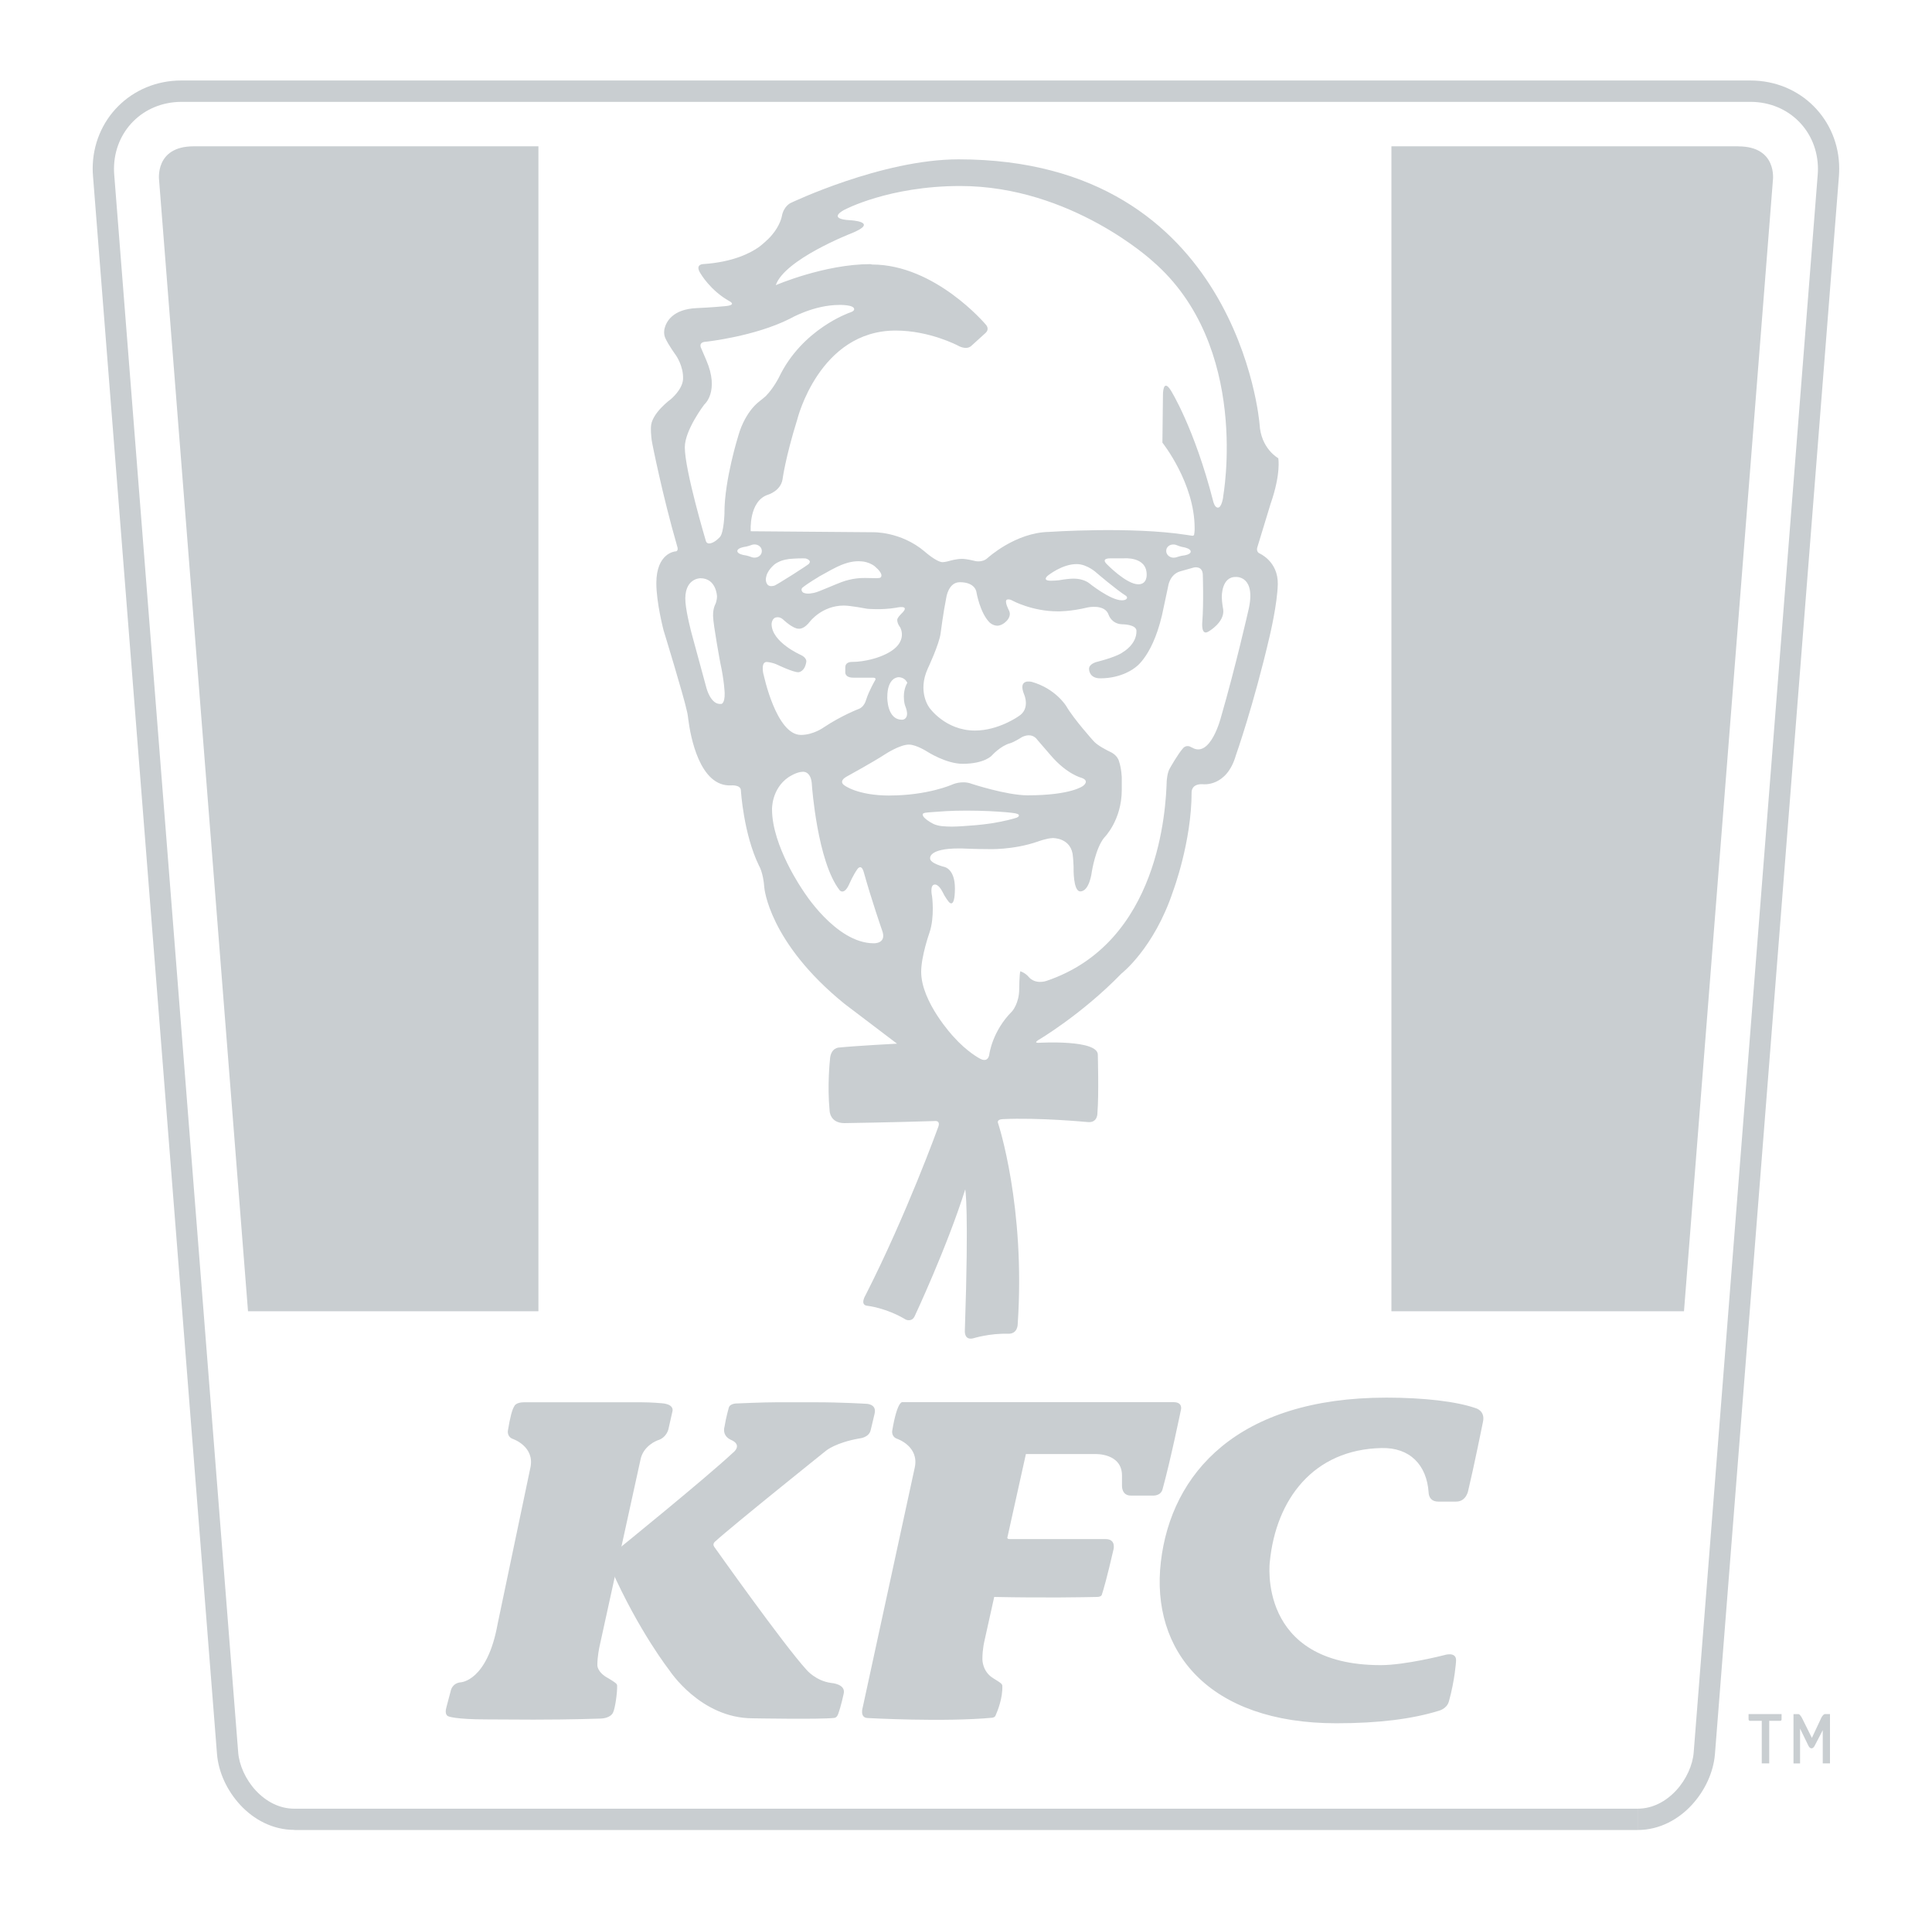 <?xml version="1.0" encoding="UTF-8"?>
<svg id="Layer_1" data-name="Layer 1" xmlns="http://www.w3.org/2000/svg" baseProfile="tiny" version="1.2" viewBox="0 0 350 346">
  <path d="M35.09,26.5h62.45v211h-52.61L28.82,32.62s-.83-6.12,6.26-6.12Z" fill="#c9ced1" stroke-width="0"/>
  <path d="M53.32,331.43c-3.97,0-7.38-1.91-9.79-4.51-2.42-2.62-3.95-5.94-4.22-9.25L16.85,31.9c-.04-.45-.06-.9-.06-1.35,0-4.42,1.74-8.44,4.63-11.32,2.88-2.89,6.93-4.66,11.43-4.65h284.28c4.51,0,8.55,1.76,11.43,4.65,2.89,2.89,4.64,6.9,4.63,11.33,0,.44-.02.89-.05,1.34l-22.46,285.79c-.27,3.3-1.8,6.63-4.22,9.25-2.41,2.6-5.82,4.51-9.79,4.51v-3.86c2.69,0,5.1-1.29,6.96-3.28,1.85-1.98,3.03-4.64,3.2-6.92l22.47-285.79c.03-.35.04-.7.04-1.04-.03-6.79-5.24-12.09-12.2-12.11H32.86c-6.97.02-12.18,5.32-12.21,12.11,0,.35.01.69.04,1.04l22.46,285.79c.17,2.28,1.35,4.94,3.2,6.92,1.86,1.99,4.27,3.28,6.96,3.28h243.35v3.86H53.32Z" fill="#c9ced1" stroke-width="0"/>
  <path d="M314.92,26.5h-62.85v211h53l16.11-204.87s.83-6.12-6.26-6.12h0Z" fill="#c9ced1" stroke-width="0"/>
  <path d="M330.56,310.46c-.39.12-.65.75-.65.75l-1.67,3.56-1.77-3.56s-.35-.71-.65-.75h-.91v8.94h1.19v-6.32l1.51,3.1c.3.63.81.64,1.13.02l1.47-2.83v6.02h1.31v-8.94h-.95ZM319.16,319.39h1.35v-8.51h-1.35v8.51Z" fill="#c9ced1" stroke-width="0"/>
  <path d="M316.78,311.43c0,.14.11.25.25.25h5.47c.14,0,.25-.11.25-.25v-.98h-5.98v.98ZM179.84,311.11c-8.88.83-22.65.06-22.65.06-1.52-.04-.89-1.97-.89-1.97l9.41-43.37c.86-3.86-3.15-5.22-3.15-5.22-1.16-.39-.92-1.51-.92-1.51.9-5.34,1.8-5.14,1.8-5.14h49.16c1.73,0,1.34,1.37,1.34,1.37,0,0-1.88,9.14-3.31,14.32-.29,1.32-1.73,1.23-1.73,1.23h-3.97c-1.76.04-1.67-1.77-1.67-1.77v-1.85c0-4.1-4.83-3.9-4.83-3.9h-12.58l-3.32,14.96s-.23.44.36.44h17.33c2-.05,1.51,1.84,1.51,1.84-1.2,5.22-1.85,7.41-2.11,8.19,0,0-.04.44-.88.45-2.24.05-9.44.19-18.63,0l-1.75,7.88s-.39,1.48-.39,3.39c0,0-.06,2.29,2.07,3.52.11.07,1.04.63,1.28.85.28.23.26.46.26.46.08,2.21-.84,4.51-1.22,5.36-.08.23-.3.38-.54.38h0ZM119.92,254.16s-1.9-.18-3.73-.18h-21.23c-1.47,0-1.75.64-1.75.64-.44.69-.77,1.93-1.2,4.5,0,0-.2,1.12.92,1.51,0,0,4.01,1.36,3.15,5.22l-5.93,28.28c-1.88,10.42-6.69,10.57-6.69,10.57-1.51.16-1.77,1.42-1.77,1.42l-.81,3.07c-.44,1.46.35,1.67.35,1.67,0,0,1.15.56,7.03.56l8.38.04c6.93,0,12.08-.19,12.08-.19,1.93-.05,2.32-1.05,2.32-1.05.38-.69.8-3.59.76-4.91,0,0,.03-.24-.26-.46-.24-.22-1.17-.78-1.28-.85-2.12-1.11-2.04-2.4-2.04-2.4-.02-1.55.39-3.39.39-3.39l7.41-33.78c.47-2.59,3.07-3.54,3.07-3.54,1.68-.48,2-2.03,2-2.03l.72-3.2s.49-1.3-1.88-1.5h0Z" fill="#c9ced1" stroke-width="0"/>
  <path d="M158.43,256.1l-.68,2.85c-.27,1.45-2.06,1.58-2.06,1.58-4.32.76-6.03,2.21-6.03,2.21,0,0-16.99,13.61-20.09,16.45,0,0-.58.42-.18.97,0,0,12.53,17.7,16.73,22.29,0,0,1.67,2.01,4.48,2.37,0,0,2.71.18,2.23,1.99,0,0-.45,2.17-1,3.66-.25.68-.7.68-.7.68-2.5.29-14.75.07-14.75.07-9.52,0-15.14-8.73-15.14-8.73,0,0-5.43-6.9-10.52-18.3l1.3-3.63s15.62-12.65,20.75-17.43c0,0,1.93-1.41-.45-2.39-1.61-.81-1.06-2.37-1.06-2.37.25-1.59.75-3.35.75-3.35.18-.88,1.57-.83,1.57-.83,0,0,4.56-.21,7.11-.21h7.05c4.72,0,9.08.27,9.08.27,0,0,2.1-.06,1.61,1.85h0ZM262.48,308.17c1.08-3.86,1.29-7.2,1.29-7.2.23-2-2.18-1.18-2.18-1.18,0,0-7.01,1.8-11.46,1.8-22.48,0-20.09-18.72-20.09-18.72,1.11-11.28,7.87-20.35,20.26-20.6,5.09-.11,8.17,3.03,8.51,8.06,0,0-.03,1.64,1.73,1.64h3.26c1.89,0,2.2-2.08,2.2-2.08,1.02-4.24,2.65-12.34,2.65-12.34.47-2.09-1.37-2.52-1.37-2.52-3.43-1.19-9.31-1.89-16.12-1.89-26.93,0-38.98,13.68-40.86,29.74-1.88,16.14,8.63,29.24,31.79,29.24,7.78,0,13.8-.8,18.48-2.24,0,0,1.52-.32,1.9-1.69h0ZM228.19,100.24s-.77-.28-.35-1.32l2.33-7.64c1.94-5.55,1.4-8.29,1.4-8.29,0,0-3.16-1.7-3.39-6.19,0,0-3.77-47.94-54.53-47.94-13.93,0-30.43,7.91-30.43,7.91,0,0-1.27.58-1.59,2.43,0,0-.28,1.58-1.76,3.33-.83,1.03-2.35,2.19-2.35,2.19-1.56,1.11-4.72,2.75-10.11,3.11,0,0-1.58,0-.53,1.66,0,0,1.77,3.12,5.28,5.07,0,0,1.46.71-.89.9,0,0-2.38.23-5,.34-4.42.18-5.59,2.48-5.89,3.74,0,0-.22.86.13,1.66.56,1.27,1.91,3.11,1.91,3.11,0,0,1.42,1.98,1.32,4.33-.08,1.9-2.2,3.65-2.2,3.65,0,0-3.62,2.61-3.62,5.11,0,0-.06,1.38.24,2.91,0,0,1.8,9.25,4.53,18.68,0,0,.34.89-.4.89,0,0-3.39.29-3.39,5.74,0,3.59,1.32,8.58,1.32,8.58,0,0,3.64,11.86,4.21,14.57.17.61.2,1.15.27,1.61.37,2.87,2.01,12.17,7.76,11.87,0,0,1.76-.15,1.76.94,0,0,.47,7.86,3.28,13.61,0,0,.77,1.22.96,3.96,0,0,.78,9.9,14.51,21.04l9.53,7.23s-7.29.38-10.49.7c0,0-1.57-.01-1.66,2.24,0,0-.51,4.54-.06,9.21,0,0,.03,2.24,2.69,2.24,0,0,8.76-.13,16.43-.38,0,0,1.07-.13.51,1.21,0,0-5.63,15.6-13.11,30.31,0,0-1.15,1.83.35,1.95,0,0,3.32.34,6.94,2.5,0,0,1.08.5,1.6-.62,0,0,5.83-12.42,9.16-22.97,0,0,.69,3.19-.07,25.53,0,0-.2,1.94,1.61,1.42,0,0,2.9-.9,6.23-.8,1.73.05,1.73-1.67,1.73-1.67,1.46-21.37-3.54-36.43-3.54-36.43,0,0-.39-.71.82-.77,6.48-.32,15.3.52,15.3.52,2,.26,1.87-1.7,1.87-1.7.27-3.21.07-10.38.07-10.38.25-2.94-10.76-2.26-10.76-2.26-.9.02-.06-.48-.06-.48,0,0,7.8-4.56,15.08-12.05,0,0,5.92-4.56,9.37-14.94,0,0,3.36-8.92,3.36-17.95,0,0-.07-1.54,2.05-1.42,0,0,4.3.58,5.97-5.24,0,0,3.2-9.01,6.13-21.62,0,0,1.4-5.85,1.46-9.41.07-4.09-3.3-5.53-3.3-5.53h0ZM130.63,127.49c-1.87.22-2.65-2.88-2.65-2.88l-2.7-9.93s-.93-3.49-1.1-5.58c-.36-4.4,2.71-4.37,2.71-4.37,2.88,0,3,3.25,3,3.25,0,0,.03.81-.34,1.55,0,0-.39.67-.37,2.04.02,1.57,1.31,8.49,1.31,8.49.71,3.2.79,5.45.79,5.45.05,2.06-.66,1.99-.66,1.99h0ZM131.25,92.86s-.1,3.62-.83,4.4c0,0-1.02,1.17-1.96,1.17-.49,0-.58-.44-.58-.44,0,0-3.82-12.77-3.82-16.98,0-3.13,3.52-7.73,3.52-7.73,0,0,2.85-2.35.34-8.12l-.88-2.05s-.67-1.15.88-1.22c0,0,8.76-.93,15.17-4.16,0,0,4.3-2.5,8.95-2.5,0,0,2.78-.08,2.7.81-.03.36-.75.56-.75.56,0,0-8.66,2.94-12.87,11.74,0,0-.94,1.91-2.39,3.4-.26.26-.92.76-.92.76-.91.68-1.53,1.45-1.53,1.45-.78.95-1.86,2.58-2.54,5.01,0,0-2.5,7.97-2.5,13.89h0ZM138.01,99.83c0,.65-.58,1.17-1.31,1.17-.28,0-.48-.07-.48-.07,0,0-.91-.35-1.45-.39,0,0-1.19-.2-1.19-.72v-.03c0-.52,1.19-.72,1.19-.72.53-.04,1.45-.39,1.45-.39,0,0,.2-.07.48-.07.72,0,1.31.52,1.31,1.17v.04ZM138.31,122.15s-.61-2.47.76-2.24c0,0,.87.07,1.78.5,0,0,2.8,1.34,3.73,1.34.16.03,1.22-.12,1.49-1.89,0,0,.14-.71-1.02-1.25,0,0-5.27-2.3-5.27-5.59,0,0,.03-1.22,1.05-1.22,0,0,.52-.09,1.11.47,0,0,1.69,1.6,2.71,1.6.41.04,1.13-.09,2.07-1.28,0,0,2.19-2.91,6.15-2.91,1.19,0,4.22.58,4.22.58,0,0,2.51.26,5.21-.18,0,0,2.68-.64,1.14.93,0,0-.9.84-.9,1.25,0,.73.52,1.34.52,1.34,0,0,2.01,3.32-3.9,5.42,0,0-2.32.87-4.84.87,0,0-1.19-.07-1.19.99v.87s-.12.99,1.46.99h3.55c.78,0,.35.55.35.55,0,0-1.06,1.8-1.6,3.5-.35,1.24-1.22,1.57-1.22,1.57,0,0-3.15,1.19-6.44,3.38,0,0-1.86,1.37-4.14,1.37-4.49,0-6.76-10.95-6.76-10.95h0ZM146.59,102.08c-.09.12-1.47,1.03-3.06,2.04-1.59,1.01-3.04,1.88-3.21,1.94-.17.06-.46.11-.64.1-.18,0-.41-.08-.52-.16s-.24-.28-.31-.44-.12-.43-.12-.6.07-.53.15-.79c.08-.27.34-.74.57-1.04.23-.31.64-.73.91-.94s.81-.49,1.21-.63,1.04-.28,1.42-.32,1.13-.08,1.66-.1c.54-.02,1.1-.01,1.25,0,.15.02.39.12.53.21s.26.25.28.34c.02.1-.04.27-.13.38h0ZM148.27,104.49c.62-.36,1.65-.93,2.29-1.27.64-.34,1.47-.75,1.86-.9.39-.15.79-.29,1.2-.41.27-.07.72-.16.99-.2s.69-.06.94-.06.66.04.92.07c.26.03.73.17,1.05.3.32.13.74.37.94.54.19.16.47.43.62.58.15.16.34.42.43.57.09.16.17.35.17.43,0,.08-.01.22-.04.31-.03.09-.13.18-.23.21s-.36.05-.58.06c-.22,0-.8,0-1.29-.02s-1.2-.02-1.58,0c-.38.01-1.04.09-1.47.17s-1.04.23-1.36.33c-.32.09-1.03.36-1.59.59-.56.23-1.37.57-1.81.75s-1.04.42-1.33.54-.71.25-.93.3-.54.1-.72.12-.48.02-.66,0c-.18-.02-.43-.09-.55-.15s-.24-.21-.28-.31-.06-.24-.05-.31c0-.07.07-.18.12-.25s.49-.39.96-.72c.65-.44,1.31-.85,1.98-1.25h0ZM163.97,127.81s.32.75.35,1.31c.06,1.23-.84,1.23-.84,1.23-2.81.1-2.74-4.04-2.74-4.04-.01-3.67,2-3.65,2-3.65,0,0,1.12-.09,1.63,1.02,0,0-.63.92-.63,2.48,0,1.1.23,1.64.23,1.64h0ZM158.3,170.85c-6.94,0-12.86-9.61-12.86-9.61,0,0-5.58-8-5.58-14.64,0,0-.13-3.7,2.98-5.83,0,0,1.45-.98,2.55-.98,0,0,1.62-.26,1.7,2.51,0,0,.98,13.79,5.02,18.94,0,0,.83,1.06,1.83-1.32,0,0,.62-1.41,1.36-2.47,0,0,.72-1.15,1.19.55,1.38,4.95,3.28,10.43,3.28,10.43,1,2.54-1.49,2.42-1.49,2.42h0ZM161.16,144.09c-5.89,0-8.22-1.87-8.22-1.87,0,0-1.21-.71.61-1.66,0,0,4.69-2.57,6.76-3.93,0,0,2.68-1.77,4.35-1.77,1.35,0,3.37,1.31,3.37,1.31,0,0,3.38,2.17,6.36,2.17,4.01,0,5.3-1.51,5.3-1.51,0,0,1.56-1.74,3.29-2.21.73-.2,2.22-1.15,2.22-1.15,1.88-.87,2.7.5,2.7.5l2.47,2.86c2.91,3.4,5.53,4.04,5.53,4.04,1.64.56.28,1.49.28,1.49,0,0-2.13,1.69-10.03,1.69-3.79,0-10.14-2.09-10.14-2.09-1.78-.68-3.53.15-3.53.15,0,0-4.42,1.97-11.3,1.97h0ZM204.03,107.97s.23.17.11.4c0,0-.09.36-.9.36-2.1,0-5.98-3.14-5.98-3.14,0,0-.99-.79-2.75-.79-.76,0-1.89.17-1.89.17-1.01.22-2.24.21-2.24.21-1.69,0-.57-.91-.57-.91,0,0,2.63-2.15,5.31-2.1,1.93.04,3.6,1.64,3.6,1.64,0,0,3.5,3,5.31,4.14h0ZM201.15,101.13h2.43s4.15-.4,4.15,2.93c0,0,.13,1.77-1.51,1.77-2.17,0-5.68-3.62-5.68-3.62-1.21-1.16.61-1.08.61-1.08ZM184.57,147.8c-.04.09-.2.22-.37.29s-.93.29-1.71.47c-.78.19-2.09.44-2.92.57-.83.12-2.04.27-2.69.32l-2.39.18c-.66.05-1.61.09-2.1.09s-1.29-.04-1.78-.09c-.49-.05-1.18-.23-1.53-.41-.35-.17-.85-.48-1.1-.67s-.53-.44-.62-.55c-.09-.11-.18-.28-.2-.4s.03-.23.1-.27.2-.08.29-.11.67-.08,1.3-.13,1.79-.13,2.58-.18c.79-.05,2.44-.09,3.67-.09s3.07.04,4.08.09c1.02.05,2.4.14,3.08.2.68.06,1.43.15,1.67.2.24.05.49.14.57.2s.1.18.07.27ZM215.87,135.38c-.93-.63-1.53.12-1.53.12-.94,1.03-2.37,3.59-2.37,3.59-.53.78-.61,2.41-.61,2.41-.16,4.89-1.27,29.26-21.81,36.17,0,0-1.99.72-3.23-.77-.64-.74-1.48-.98-1.48-.98-.18.59-.2,3.19-.2,3.19,0,2.63-1.29,4.06-1.29,4.06-3.6,3.59-4.12,7.76-4.12,7.76,0,0-.13,1.68-1.72.8,0,0-2.27-1.16-4.78-3.97,0,0-5.85-6.23-5.85-11.74,0-2.84,1.49-7.06,1.49-7.06,1-2.9.48-6.64.48-6.64,0,0-.48-2.11.51-2.11,0,0,.66-.13,1.42,1.39.39.85,1.03,1.66,1.03,1.66,0,0,1.18,1.72,1.18-2.38,0-3.52-1.9-3.86-1.9-3.86,0,0-2.66-.64-2.59-1.57,0,0-.34-1.78,5.19-1.78h.49s2.52.12,4.77.12c0,0,4.5.21,9.04-1.36,0,0,1.58-.6,2.71-.64,0,0,3.48-.11,3.68,3.44,0,0,.1,1.11.11,1.74v.24s-.1,4.24,1.21,4.24c1.69,0,2.09-3.54,2.09-3.54,0,0,.67-4.29,2.25-6.2,0,0,3.18-3.12,3.18-8.67v-2.19s-.05-1.66-.5-2.96c-.29-1.1-1.43-1.63-1.43-1.63-.77-.37-2.51-1.24-3.22-2.08,0,0-3.54-3.93-4.91-6.29,0,0-1.93-3.18-6.25-4.39,0,0-2.61-.69-1.37,2.3,0,0,1.17,2.62-1.05,3.95,0,0-3.6,2.57-7.87,2.57-5.36,0-8.24-4.12-8.24-4.12,0,0-2.24-2.84-.31-7.1,0,0,2.09-4.42,2.33-6.41,0,0,.5-3.85,1.01-6.36,0,0,.35-2.88,2.47-2.88,2.89,0,3.02,1.85,3.02,1.85,0,0,.63,3.71,2.38,5.45,0,0,.57.56,1.39.58,0,0,.82.02,1.61-.79,0,0,1.07-.92.48-2.02,0,0-.87-1.64-.35-1.91,0,0,.38-.2,1.09.22,0,0,3.52,1.9,8.12,1.9,0,0,2.2.07,5.47-.72,0,0,3.1-.66,3.76,1.38,0,0,.52,1.61,2.42,1.68,0,0,2.58-.01,2.61,1.18.06,2.48-2.46,3.87-2.46,3.87,0,0-.8.76-4.77,1.78,0,0-1.39.34-1.36,1.26,0,0-.06,1.71,2.06,1.7,3.99-.01,6.23-1.91,6.23-1.91,0,0,3.54-2.08,5.27-11.14l.77-3.62s.26-2.15,2.19-2.71l2.45-.69s1.65-.42,1.64,1.42c0,0,.17,4.91-.09,8.39,0,0-.31,2.7,1.16,1.76,0,0,2.88-1.64,2.63-3.92,0,0-.26-1.33-.26-2.32,0,0-.1-3.71,2.58-3.62,0,0,3.8-.26,2.19,6.24,0,0-2.27,10.01-4.92,19.16,0,0-1.91,7.58-5.31,5.46h0ZM215.7,99.92c0,.52-1.19.68-1.19.68-.53.03-1.45.35-1.45.35,0,0-.2.06-.48.06-.72-.02-1.31-.56-1.31-1.21v-.04c0-.65.58-1.16,1.31-1.14.28,0,.48.08.48.08,0,0,.91.38,1.45.43,0,0,1.19.23,1.19.75v.03ZM221.6,89.95s-.25,1.99-.96,1.99c-.6,0-.84-1.08-.84-1.08-3.43-13.39-7.7-20.16-7.7-20.16-1.46-2.32-1.42.85-1.42.85l-.1,8.62s5.84,7.31,5.84,15.5v.27c-.01.3-.04.59-.09.88-.07.32-.51.19-.51.19-.43-.07-.87-.13-.87-.13-10.02-1.56-24.92-.54-24.92-.54-6.08.11-11.1,4.71-11.1,4.71-1.03.96-2.41.53-2.41.53,0,0-1.4-.36-2.23-.36-1,0-2.14.33-2.14.33-.76.24-1.37.27-1.37.27-1.11,0-3.26-1.92-3.26-1.92-4.35-3.68-9.38-3.5-9.38-3.5l-22.14-.18s-.39-5.54,3.2-6.64c0,0,2.26-.7,2.57-2.79,0,0,.51-3.91,2.67-10.84,0,0,3.96-16.08,17.83-16.08,6.16,0,11.3,2.74,11.3,2.74,0,0,1.45.87,2.38.05l2.61-2.37c.8-.76.01-1.52.01-1.52,0,0-9.13-10.86-20.59-10.86l-.3-.07c-8.31,0-17.14,3.81-17.14,3.81,1.6-4.67,13.58-9.34,13.58-9.34,5.41-2.16-.09-2.42-.09-2.42-4.4-.24-1.04-1.9-1.04-1.9,0,0,8.03-4.3,20.97-4.3,20.1,0,34.82,13.59,34.82,13.59,17.86,15.39,12.8,42.68,12.8,42.68h0Z" fill="#c9ced1" stroke-width="0"/>
</svg>